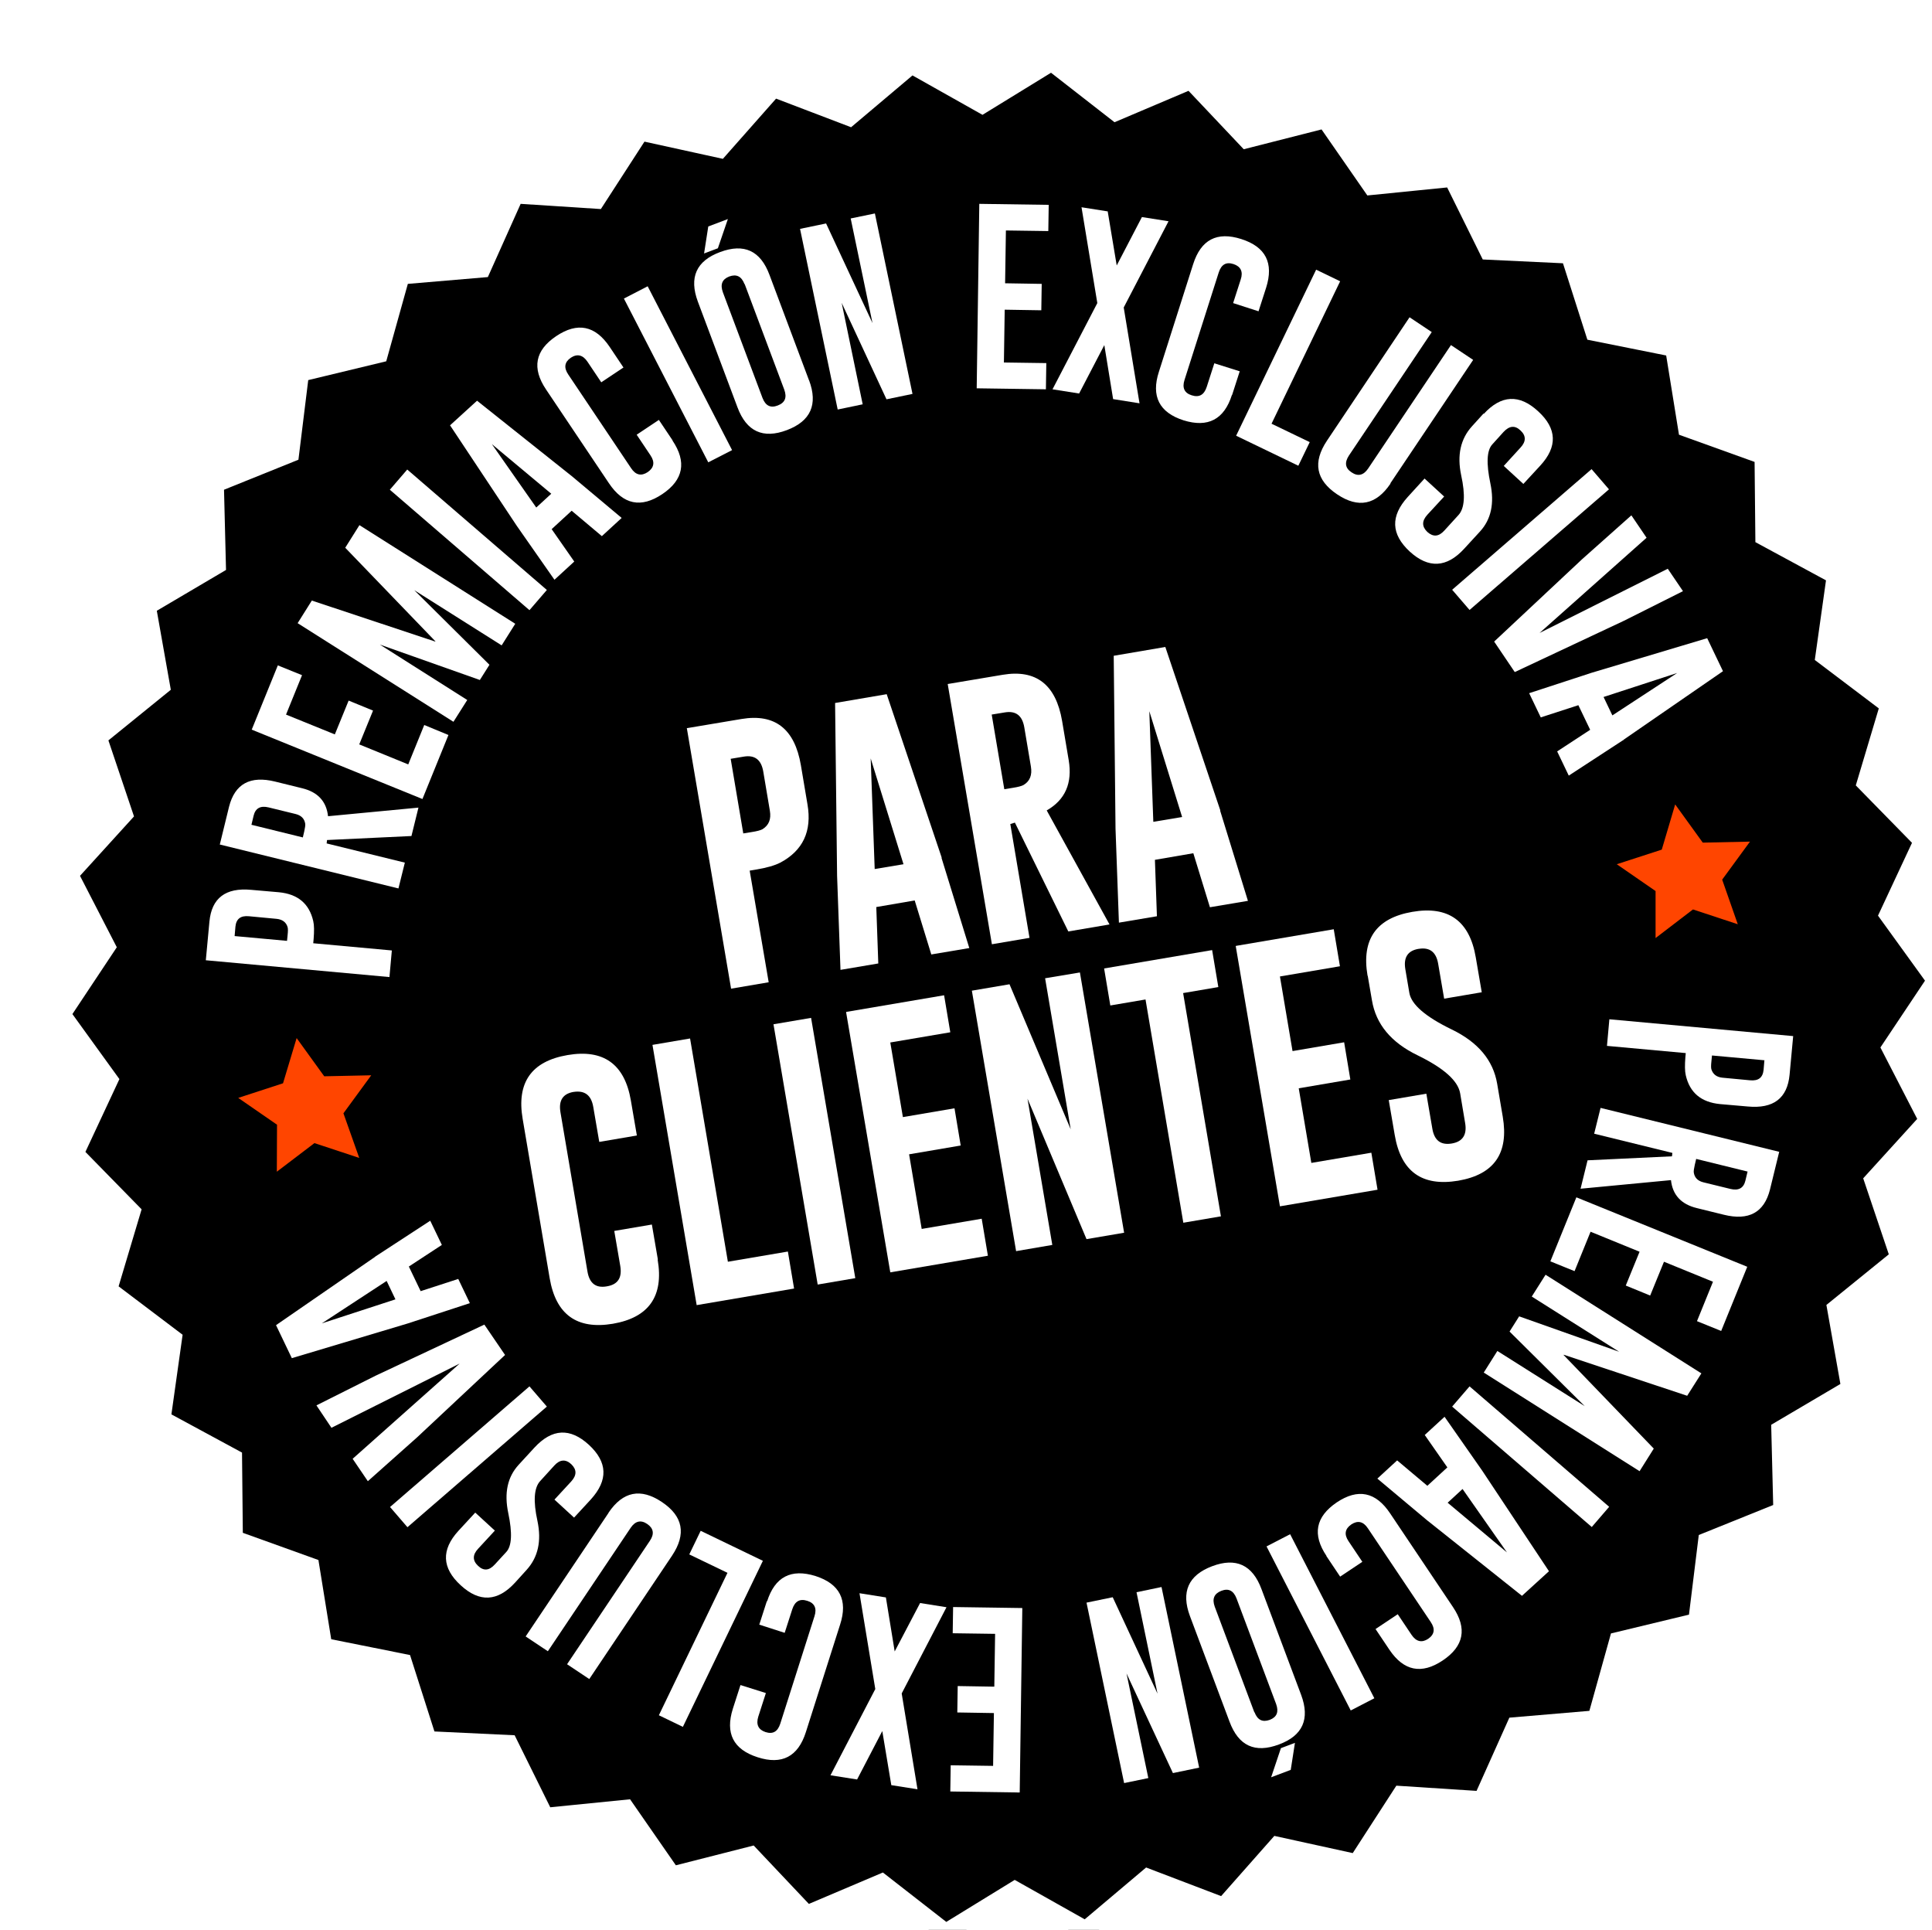 <?xml version="1.0" encoding="UTF-8"?>
<svg id="Capa_2" data-name="Capa 2" xmlns="http://www.w3.org/2000/svg" xmlns:xlink="http://www.w3.org/1999/xlink" viewBox="0 0 96.59 96.46">
  <defs>
    <style>
      .cls-1, .cls-2, .cls-3 {
        stroke-width: 0px;
      }

      .cls-4 {
        filter: url(#drop-shadow-1);
      }

      .cls-2 {
        fill: #ff4500;
      }

      .cls-3 {
        fill: #fff;
      }
    </style>
    <filter id="drop-shadow-1" filterUnits="userSpaceOnUse">
      <feOffset dx="1.64" dy="1.64"/>
      <feGaussianBlur result="blur" stdDeviation="0"/>
      <feFlood flood-color="#000" flood-opacity=".75"/>
      <feComposite in2="blur" operator="in"/>
      <feComposite in="SourceGraphic"/>
    </filter>
  </defs>
  <g id="Capa_3" data-name="Capa 3">
    <g class="cls-4">
      <g>
        <polygon class="cls-1" points="42.39 92.94 38.61 94.54 35.79 91.56 31.82 92.57 29.48 89.21 25.4 89.62 23.58 85.94 19.48 85.74 18.24 81.84 14.21 81.03 13.56 76.98 9.7 75.59 9.66 71.49 6.05 69.53 6.63 65.47 3.35 63 4.53 59.07 1.66 56.13 3.4 52.42 1 49.1 3.27 45.68 1.39 42.03 4.15 39 2.84 35.11 6.03 32.53 5.31 28.49 8.84 26.4 8.74 22.3 12.54 20.77 13.04 16.7 17.03 15.74 18.13 11.79 22.22 11.44 23.9 7.7 27.99 7.96 30.21 4.51 34.22 5.39 36.93 2.32 40.76 3.78 43.9 1.13 47.47 3.15 50.97 1 54.2 3.52 57.98 1.92 60.8 4.9 64.77 3.89 67.12 7.26 71.2 6.84 73.01 10.52 77.11 10.72 78.36 14.63 82.38 15.43 83.03 19.48 86.89 20.87 86.93 24.97 90.54 26.93 89.96 30.99 93.24 33.47 92.06 37.4 94.93 40.33 93.19 44.04 95.59 47.37 93.32 50.78 95.2 54.43 92.44 57.46 93.75 61.35 90.57 63.94 91.28 67.98 87.75 70.06 87.85 74.16 84.05 75.69 83.55 79.76 79.56 80.72 78.46 84.67 74.37 85.02 72.7 88.76 68.6 88.5 66.38 91.95 62.37 91.07 59.66 94.15 55.83 92.68 52.69 95.33 49.12 93.31 45.62 95.46 42.39 92.94"/>
        <path class="cls-3" d="m50.91,2l3.17,2.47,3.7-1.57,2.76,2.92,3.89-.99,2.29,3.3,3.99-.4,1.78,3.6,4.01.19,1.22,3.82,3.94.79.64,3.96,3.78,1.36.04,4.01,3.53,1.91-.56,3.98,3.2,2.42-1.15,3.85,2.81,2.87-1.7,3.64,2.35,3.25-2.23,3.34,1.84,3.57-2.7,2.97,1.28,3.8-3.12,2.53.7,3.95-3.46,2.04.1,4.01-3.72,1.5-.49,3.98-3.9.94-1.08,3.87-4,.34-1.64,3.66-4.01-.26-2.18,3.37-3.92-.86-2.66,3.01-3.75-1.43-3.07,2.59-3.5-1.97-3.42,2.1-3.17-2.47-3.7,1.57-2.76-2.92-3.89.99-2.29-3.3-3.99.4-1.78-3.6-4.01-.19-1.22-3.82-3.94-.79-.64-3.96-3.78-1.36-.04-4.01-3.53-1.91.56-3.98-3.2-2.42,1.15-3.85-2.81-2.87,1.7-3.64-2.35-3.25,2.22-3.34-1.84-3.57,2.7-2.97-1.28-3.8,3.12-2.53-.7-3.95,3.46-2.04-.1-4.01,3.72-1.5.49-3.98,3.9-.94,1.08-3.87,4-.34,1.64-3.66,4.01.26,2.18-3.37,3.92.86,2.66-3.01,3.75,1.43,3.07-2.59,3.5,1.97,3.42-2.1m.11-2l-.97.6-2.6,1.6-2.66-1.5-.99-.56-.87.73-2.33,1.96-2.85-1.09-1.06-.41-.75.85-2.02,2.29-2.98-.65-1.11-.24-.62.96-1.65,2.56-3.04-.2-1.14-.07-.47,1.04-1.25,2.78-3.04.26-1.14.1-.31,1.1-.82,2.94-2.96.71-1.11.27-.14,1.13-.37,3.03-2.83,1.14-1.06.43.03,1.14.08,3.05-2.63,1.55-.98.58.2,1.12.53,3-2.37,1.92-.88.72.36,1.08.97,2.89-2.05,2.26-.77.84.52,1.01,1.4,2.71-1.69,2.54-.63.95.67.92,1.79,2.47-1.29,2.76-.48,1.03.8.81,2.13,2.18-.87,2.92-.33,1.09.91.69,2.43,1.84-.43,3.02-.16,1.13,1,.54,2.68,1.45.03,3.05v1.14s1.08.39,1.08.39l2.87,1.04.49,3.01.18,1.12,1.12.22,2.99.6.93,2.9.35,1.08,1.14.05,3.04.15,1.35,2.73.5,1.02,1.13-.11,3.03-.31,1.74,2.5.65.94,1.1-.28,2.95-.75,2.09,2.22.78.83,1.05-.44,2.81-1.19,2.4,1.88.9.7.97-.6,2.6-1.6,2.66,1.5.99.56.87-.73,2.33-1.96,2.85,1.09,1.06.41.75-.85,2.02-2.29,2.98.65,1.11.24.62-.96,1.65-2.56,3.04.2,1.14.07.47-1.04,1.25-2.78,3.04-.26,1.14-.1.31-1.1.82-2.94,2.96-.71,1.11-.27.14-1.13.37-3.03,2.83-1.14,1.06-.43-.03-1.14-.08-3.05,2.63-1.55.98-.58-.2-1.12-.53-3,2.37-1.92.88-.72-.36-1.08-.97-2.89,2.05-2.26.77-.84-.52-1.01-1.4-2.71,1.69-2.54.63-.95-.67-.92-1.79-2.47,1.29-2.76.48-1.03-.8-.81-2.13-2.18.87-2.92.33-1.09-.91-.69-2.43-1.84.43-3.02.16-1.13-1-.54-2.68-1.45-.03-3.05v-1.14s-1.08-.39-1.08-.39l-2.87-1.04-.49-3.01-.18-1.12-1.12-.22-2.99-.6-.93-2.9-.35-1.08-1.14-.05-3.04-.15-1.35-2.73-.5-1.02-1.13.11-3.03.31-1.74-2.5-.65-.94-1.1.28-2.95.75-2.1-2.22-.78-.83-1.05.44-2.81,1.19-2.4-1.88-.9-.7h0Z"/>
      </g>
      <g>
        <path class="cls-3" d="m32.69,34.76l2.74-.46c1.67-.28,2.66.49,2.97,2.31l.33,1.96c.23,1.34-.23,2.31-1.36,2.91-.27.14-.68.26-1.23.35l-.3.05.95,5.58-1.88.32-2.21-13.01Zm2.2,1.53l.63,3.73.43-.07c.26-.04.44-.09.53-.14.32-.2.44-.5.37-.92l-.33-1.96c-.1-.59-.42-.84-.97-.75l-.66.11Z"/>
        <path class="cls-3" d="m45.43,41.24l1.39,4.51-1.9.32-.83-2.7-1.92.33.1,2.82-1.89.32-.17-4.7-.1-8.64,2.58-.44,2.75,8.17Zm-1.9.32l-1.64-5.29.2,5.53,1.44-.24Z"/>
        <path class="cls-3" d="m45.75,32.55l2.74-.46c1.67-.28,2.66.49,2.97,2.31l.33,1.96c.19,1.14-.17,1.98-1.1,2.51l3.14,5.7-2.06.35-2.67-5.44-.23.07.96,5.69-1.88.32-2.21-13.01Zm2.19,1.53l.63,3.73.43-.07c.26-.04.44-.09.53-.14.32-.19.44-.5.37-.92l-.33-1.96c-.1-.59-.42-.84-.97-.75l-.67.11Z"/>
        <path class="cls-3" d="m59.36,38.88l1.39,4.51-1.9.32-.83-2.7-1.92.33.1,2.82-1.9.32-.17-4.7-.09-8.64,2.58-.44,2.75,8.17Zm-1.9.32l-1.64-5.29.2,5.53,1.44-.24Z"/>
        <path class="cls-3" d="m31.24,61.33c.31,1.82-.44,2.89-2.24,3.2-1.8.3-2.85-.46-3.16-2.28l-1.35-7.96c-.31-1.82.44-2.88,2.24-3.19,1.8-.31,2.86.45,3.17,2.27l.3,1.75-1.88.32-.3-1.75c-.1-.58-.42-.83-.97-.75h-.01c-.54.09-.76.43-.66,1.02l1.35,7.96c.1.59.42.84.97.74.55-.09.77-.43.67-1.02l-.3-1.75,1.88-.32.3,1.75Z"/>
        <path class="cls-3" d="m33.19,63.6l-2.21-13.01,1.88-.32,1.89,11.16,3-.51.31,1.85-4.88.83Z"/>
        <path class="cls-3" d="m37.03,49.56l1.88-.32,2.21,13.01-1.88.32-2.21-13.01Z"/>
        <path class="cls-3" d="m40.68,48.94l4.88-.83.31,1.85-3,.51.63,3.73,2.58-.44.31,1.86-2.58.44.63,3.73,3-.51.31,1.85-4.88.83-2.21-13.01Z"/>
        <path class="cls-3" d="m46.95,47.88l1.88-.32,3.06,7.25-1.28-7.55,1.74-.29,2.21,13.01-1.88.32-2.95-7.02,1.24,7.31-1.81.31-2.21-13.01Z"/>
        <path class="cls-3" d="m58.96,45.85l.31,1.85-1.76.3,1.89,11.16-1.88.32-1.89-11.16-1.76.3-.31-1.85,5.41-.92Z"/>
        <path class="cls-3" d="m60.16,45.64l4.88-.83.31,1.85-3,.51.63,3.73,2.58-.44.31,1.86-2.58.44.63,3.73,3-.51.31,1.85-4.88.83-2.21-13.01Z"/>
        <path class="cls-3" d="m66.73,47.13c-.31-1.82.44-2.88,2.24-3.19,1.8-.31,2.86.45,3.17,2.27l.3,1.75-1.88.32-.3-1.75c-.1-.58-.42-.83-.97-.74h-.01c-.54.09-.76.43-.66,1.02l.2,1.18c.1.58.8,1.19,2.12,1.83,1.32.64,2.07,1.54,2.27,2.71l.28,1.65c.31,1.83-.43,2.89-2.23,3.2-1.81.3-2.86-.46-3.17-2.28l-.3-1.75,1.88-.32.3,1.75c.1.59.42.83.97.74.54-.09.77-.43.67-1.02l-.25-1.49c-.11-.63-.82-1.26-2.13-1.9-1.32-.64-2.08-1.55-2.28-2.75l-.21-1.22Z"/>
      </g>
      <g>
        <path class="cls-3" d="m8.65,46.36l.18-1.93c.11-1.18.81-1.71,2.09-1.59l1.38.12c.95.09,1.52.57,1.72,1.44.05.21.05.51.02.89l-.02.22,3.93.36-.12,1.33-9.18-.84Zm1.43-1.21l2.63.24.03-.3c.02-.18.02-.31,0-.38-.07-.25-.26-.39-.55-.42l-1.38-.13c-.42-.04-.64.13-.68.52l-.04.47Z"/>
        <path class="cls-3" d="m9.35,40.57l.46-1.88c.29-1.15,1.06-1.57,2.31-1.26l1.34.33c.79.19,1.22.66,1.3,1.4l4.52-.43-.35,1.42-4.22.2-.02.17,3.91.96-.32,1.29-8.95-2.2Zm1.59-.98l2.56.63.07-.3c.04-.18.06-.31.05-.38-.04-.26-.2-.42-.48-.49l-1.35-.33c-.41-.1-.66.04-.75.41l-.11.46Z"/>
        <path class="cls-3" d="m10.95,34.82l1.3-3.2,1.21.49-.8,1.97,2.44.99.69-1.69,1.22.5-.69,1.69,2.45,1,.8-1.97,1.21.5-1.3,3.2-8.54-3.47Z"/>
        <path class="cls-3" d="m20.13,30.42l-4.51-4.68.71-1.13,7.79,4.93-.68,1.08-4.37-2.76,3.76,3.73-.48.76-5-1.77,4.37,2.77-.69,1.09-7.79-4.93.71-1.13,6.17,2.05Z"/>
        <path class="cls-3" d="m17.85,22.84l.87-1.01,6.98,6.02-.87,1.01-6.98-6.02Z"/>
        <path class="cls-3" d="m26.91,22.13l2.53,2.12-.99.91-1.51-1.27-1,.92,1.13,1.62-.99.91-1.88-2.69-3.34-5.03,1.35-1.23,4.71,3.75Zm-.99.91l-2.97-2.48,2.22,3.17.75-.69Z"/>
        <path class="cls-3" d="m31.98,20.38c.72,1.07.55,1.97-.51,2.68-1.06.71-1.95.53-2.67-.55l-3.14-4.68c-.72-1.07-.55-1.96.51-2.67,1.06-.71,1.95-.53,2.67.54l.69,1.03-1.11.74-.69-1.03c-.23-.34-.51-.41-.83-.2h0c-.32.22-.36.5-.13.84l3.14,4.68c.23.35.51.41.83.2.32-.22.37-.5.14-.84l-.69-1.03,1.11-.74.69,1.03Z"/>
        <path class="cls-3" d="m29.56,13.28l1.18-.61,4.22,8.19-1.19.61-4.22-8.19Z"/>
        <path class="cls-3" d="m38.81,17.37c.45,1.21.08,2.04-1.11,2.49-1.19.45-2.02.07-2.47-1.14l-1.98-5.28c-.45-1.21-.08-2.04,1.11-2.48,1.2-.45,2.02-.07,2.47,1.14l1.98,5.28Zm-4.56-6.6l-.69.26.21-1.35.98-.37-.5,1.46Zm1.33,1.79c-.15-.39-.4-.51-.76-.38h0c-.36.14-.46.4-.32.79l1.98,5.28c.15.39.4.52.76.38.37-.14.47-.4.33-.79l-1.98-5.28Z"/>
        <path class="cls-3" d="m38.36,9.8l1.3-.27,2.32,4.98-1.09-5.23,1.21-.25,1.88,9.02-1.3.27-2.24-4.82,1.05,5.07-1.25.26-1.88-9.02Z"/>
        <path class="cls-3" d="m47.33,8.55l3.46.05-.02,1.31-2.12-.03-.04,2.64,1.83.03-.02,1.32-1.83-.03-.04,2.64,2.12.03-.02,1.31-3.46-.05.13-9.22Z"/>
        <path class="cls-3" d="m53.74,8.93l.45,2.7,1.26-2.42,1.33.21-2.24,4.31.79,4.79-1.32-.21-.44-2.7-1.26,2.42-1.33-.21,2.24-4.31-.79-4.79,1.33.21Z"/>
        <path class="cls-3" d="m59.95,18.1c-.39,1.23-1.2,1.65-2.42,1.27-1.21-.39-1.63-1.2-1.23-2.43l1.71-5.37c.39-1.23,1.19-1.65,2.41-1.26,1.22.39,1.63,1.2,1.24,2.43l-.38,1.18-1.27-.41.38-1.18c.13-.39,0-.65-.36-.77h0c-.37-.12-.61.02-.74.42l-1.71,5.37c-.13.4,0,.66.36.77.37.12.62-.02.75-.42l.38-1.18,1.27.4-.38,1.18Z"/>
        <path class="cls-3" d="m60.16,20.14l4-8.3,1.2.58-3.43,7.12,1.91.92-.57,1.18-3.11-1.5Z"/>
        <path class="cls-3" d="m67.88,22.53c-.72,1.07-1.61,1.25-2.67.54-1.06-.71-1.23-1.6-.51-2.68l4.13-6.17,1.11.74-4.14,6.17c-.23.35-.19.63.13.84.32.22.6.15.83-.19l4.14-6.17,1.11.74-4.14,6.17Z"/>
        <path class="cls-3" d="m72.54,19.05c.87-.95,1.78-1,2.72-.13.94.86.98,1.77.1,2.72l-.84.91-.98-.9.84-.92c.28-.3.28-.59,0-.85h0c-.28-.27-.56-.24-.85.07l-.56.62c-.28.3-.31.95-.1,1.95.21,1,.04,1.8-.52,2.41l-.79.86c-.87.95-1.78,1-2.72.14-.94-.87-.97-1.77-.1-2.73l.84-.92.98.9-.84.91c-.28.31-.28.59,0,.86.29.26.57.24.85-.07l.71-.78c.3-.33.35-.99.13-1.99-.21-1-.03-1.81.54-2.44l.58-.64Z"/>
        <path class="cls-3" d="m77.93,21.81l.87,1.01-6.97,6.03-.87-1.01,6.97-6.03Z"/>
        <path class="cls-3" d="m74.08,31.94l-1.02-1.51,4.4-4.12,2.46-2.19.76,1.12-5.35,4.76,6.41-3.21.76,1.12-2.95,1.48-5.45,2.56Z"/>
        <path class="cls-3" d="m79.55,35.33l-2.76,1.8-.58-1.21,1.65-1.08-.59-1.23-1.88.61-.58-1.21,3.12-1.02,5.78-1.73.79,1.65-4.96,3.42Zm-.58-1.21l3.24-2.12-3.68,1.2.44.92Z"/>
      </g>
      <g>
        <path class="cls-3" d="m88.01,50.15l-.18,1.93c-.11,1.18-.81,1.71-2.09,1.59l-1.38-.12c-.95-.09-1.52-.57-1.72-1.44-.05-.21-.05-.51-.02-.9l.02-.21-3.94-.36.12-1.33,9.18.84Zm-1.43,1.21l-2.63-.24-.03.31c-.02.18-.02.31,0,.38.08.25.26.39.55.42l1.38.13c.42.04.64-.13.68-.52l.04-.47Z"/>
        <path class="cls-3" d="m87.31,55.94l-.46,1.88c-.29,1.15-1.06,1.57-2.31,1.26l-1.34-.33c-.79-.19-1.22-.66-1.3-1.4l-4.52.43.35-1.42,4.22-.2.02-.17-3.91-.96.32-1.29,8.95,2.2Zm-1.59.98l-2.56-.63-.07.3c-.04.18-.06.31-.05.38.04.26.2.42.48.49l1.35.33c.41.1.66-.04.75-.41l.11-.46Z"/>
        <path class="cls-3" d="m85.71,61.69l-1.3,3.2-1.21-.49.8-1.97-2.45-1-.69,1.69-1.22-.5.69-1.69-2.45-1-.8,1.97-1.21-.49,1.3-3.2,8.54,3.47Z"/>
        <path class="cls-3" d="m76.53,66.09l4.51,4.68-.71,1.13-7.79-4.93.68-1.08,4.37,2.76-3.76-3.73.48-.76,5,1.77-4.37-2.76.69-1.09,7.79,4.93-.71,1.12-6.17-2.05Z"/>
        <path class="cls-3" d="m78.81,73.68l-.87,1.01-6.98-6.02.87-1.01,6.98,6.02Z"/>
        <path class="cls-3" d="m69.75,74.39l-2.53-2.12.99-.91,1.51,1.27,1-.92-1.13-1.62.99-.91,1.88,2.69,3.34,5.03-1.35,1.23-4.71-3.75Zm.99-.91l2.96,2.48-2.22-3.17-.75.69Z"/>
        <path class="cls-3" d="m64.68,76.14c-.72-1.07-.55-1.96.51-2.68,1.06-.71,1.95-.53,2.67.55l3.14,4.68c.72,1.07.55,1.96-.51,2.67-1.06.71-1.95.53-2.67-.54l-.69-1.03,1.11-.74.69,1.03c.23.34.51.41.83.2h0c.32-.22.36-.5.13-.84l-3.14-4.68c-.23-.35-.51-.41-.83-.2-.32.22-.37.5-.14.84l.69,1.03-1.11.74-.69-1.03Z"/>
        <path class="cls-3" d="m67.07,83.25l-1.18.61-4.21-8.2,1.18-.61,4.21,8.2Z"/>
        <path class="cls-3" d="m57.85,79.14c-.45-1.21-.08-2.04,1.11-2.49,1.19-.45,2.02-.07,2.47,1.15l1.98,5.28c.45,1.21.08,2.04-1.11,2.48-1.2.45-2.02.07-2.47-1.14l-1.98-5.28Zm3.23,4.81c.15.39.4.51.76.38h0c.36-.14.46-.4.32-.79l-1.98-5.28c-.15-.39-.4-.52-.76-.38-.36.14-.47.4-.33.79l1.98,5.28Zm1.33,1.79l.69-.26-.21,1.35-.98.37.49-1.46Z"/>
        <path class="cls-3" d="m58.3,86.72l-1.3.27-2.32-4.98,1.09,5.23-1.21.25-1.88-9.02,1.31-.27,2.24,4.82-1.05-5.07,1.25-.26,1.88,9.02Z"/>
        <path class="cls-3" d="m49.33,87.96l-3.46-.05.02-1.31,2.12.03.04-2.64-1.83-.03.02-1.32,1.83.03.04-2.64-2.12-.03.02-1.31,3.46.05-.13,9.22Z"/>
        <path class="cls-3" d="m42.92,87.59l-.45-2.7-1.26,2.42-1.33-.21,2.24-4.31-.79-4.79,1.32.21.44,2.7,1.27-2.42,1.32.21-2.24,4.31.79,4.79-1.33-.21Z"/>
        <path class="cls-3" d="m36.71,78.41c.39-1.23,1.2-1.65,2.42-1.27,1.21.39,1.63,1.2,1.23,2.43l-1.71,5.37c-.39,1.23-1.2,1.65-2.41,1.26-1.22-.39-1.63-1.2-1.24-2.43l.38-1.18,1.27.4-.38,1.18c-.12.39,0,.65.36.77h0c.37.12.61-.02.74-.42l1.71-5.37c.13-.4,0-.66-.36-.77-.37-.12-.62.02-.75.42l-.38,1.18-1.27-.41.38-1.18Z"/>
        <path class="cls-3" d="m36.5,76.38l-4,8.3-1.2-.58,3.43-7.12-1.91-.92.57-1.18,3.11,1.5Z"/>
        <path class="cls-3" d="m28.78,73.98c.72-1.07,1.61-1.25,2.67-.54,1.06.71,1.23,1.6.51,2.68l-4.14,6.17-1.11-.74,4.14-6.17c.23-.34.19-.62-.13-.84-.32-.22-.6-.15-.83.19l-4.14,6.17-1.11-.74,4.14-6.17Z"/>
        <path class="cls-3" d="m24.11,77.47c-.87.95-1.78,1-2.72.13-.94-.86-.98-1.77-.11-2.72l.84-.91.98.9-.84.91c-.28.3-.28.59,0,.85h0c.28.27.56.24.84-.07l.57-.62c.28-.3.31-.95.1-1.95-.21-1-.04-1.8.52-2.41l.79-.86c.88-.95,1.78-1,2.72-.14.94.87.97,1.77.1,2.73l-.84.91-.98-.9.84-.91c.28-.31.28-.59,0-.86-.28-.26-.57-.24-.85.07l-.71.78c-.3.33-.35.99-.13,1.99.21,1,.03,1.81-.54,2.44l-.58.64Z"/>
        <path class="cls-3" d="m18.73,74.7l-.87-1.01,6.97-6.03.87,1.01-6.97,6.03Z"/>
        <path class="cls-3" d="m22.58,64.58l1.03,1.51-4.4,4.12-2.46,2.19-.76-1.12,5.35-4.76-6.41,3.21-.75-1.12,2.95-1.48,5.45-2.56Z"/>
        <path class="cls-3" d="m17.11,61.18l2.76-1.8.58,1.21-1.65,1.08.59,1.23,1.88-.61.58,1.21-3.12,1.02-5.78,1.73-.79-1.65,4.96-3.42Zm.58,1.21l-3.24,2.12,3.68-1.2-.44-.92Z"/>
      </g>
      <polygon class="cls-2" points="82.11 38.57 83.49 40.48 85.85 40.43 84.46 42.33 85.24 44.56 83 43.82 81.13 45.25 81.13 42.9 79.19 41.56 81.44 40.83 82.11 38.57"/>
      <polygon class="cls-2" points="13.19 50.25 14.57 52.16 16.92 52.11 15.53 54.01 16.32 56.24 14.08 55.5 12.2 56.93 12.21 54.58 10.27 53.24 12.51 52.51 13.19 50.25"/>
    </g>
  </g>
</svg>